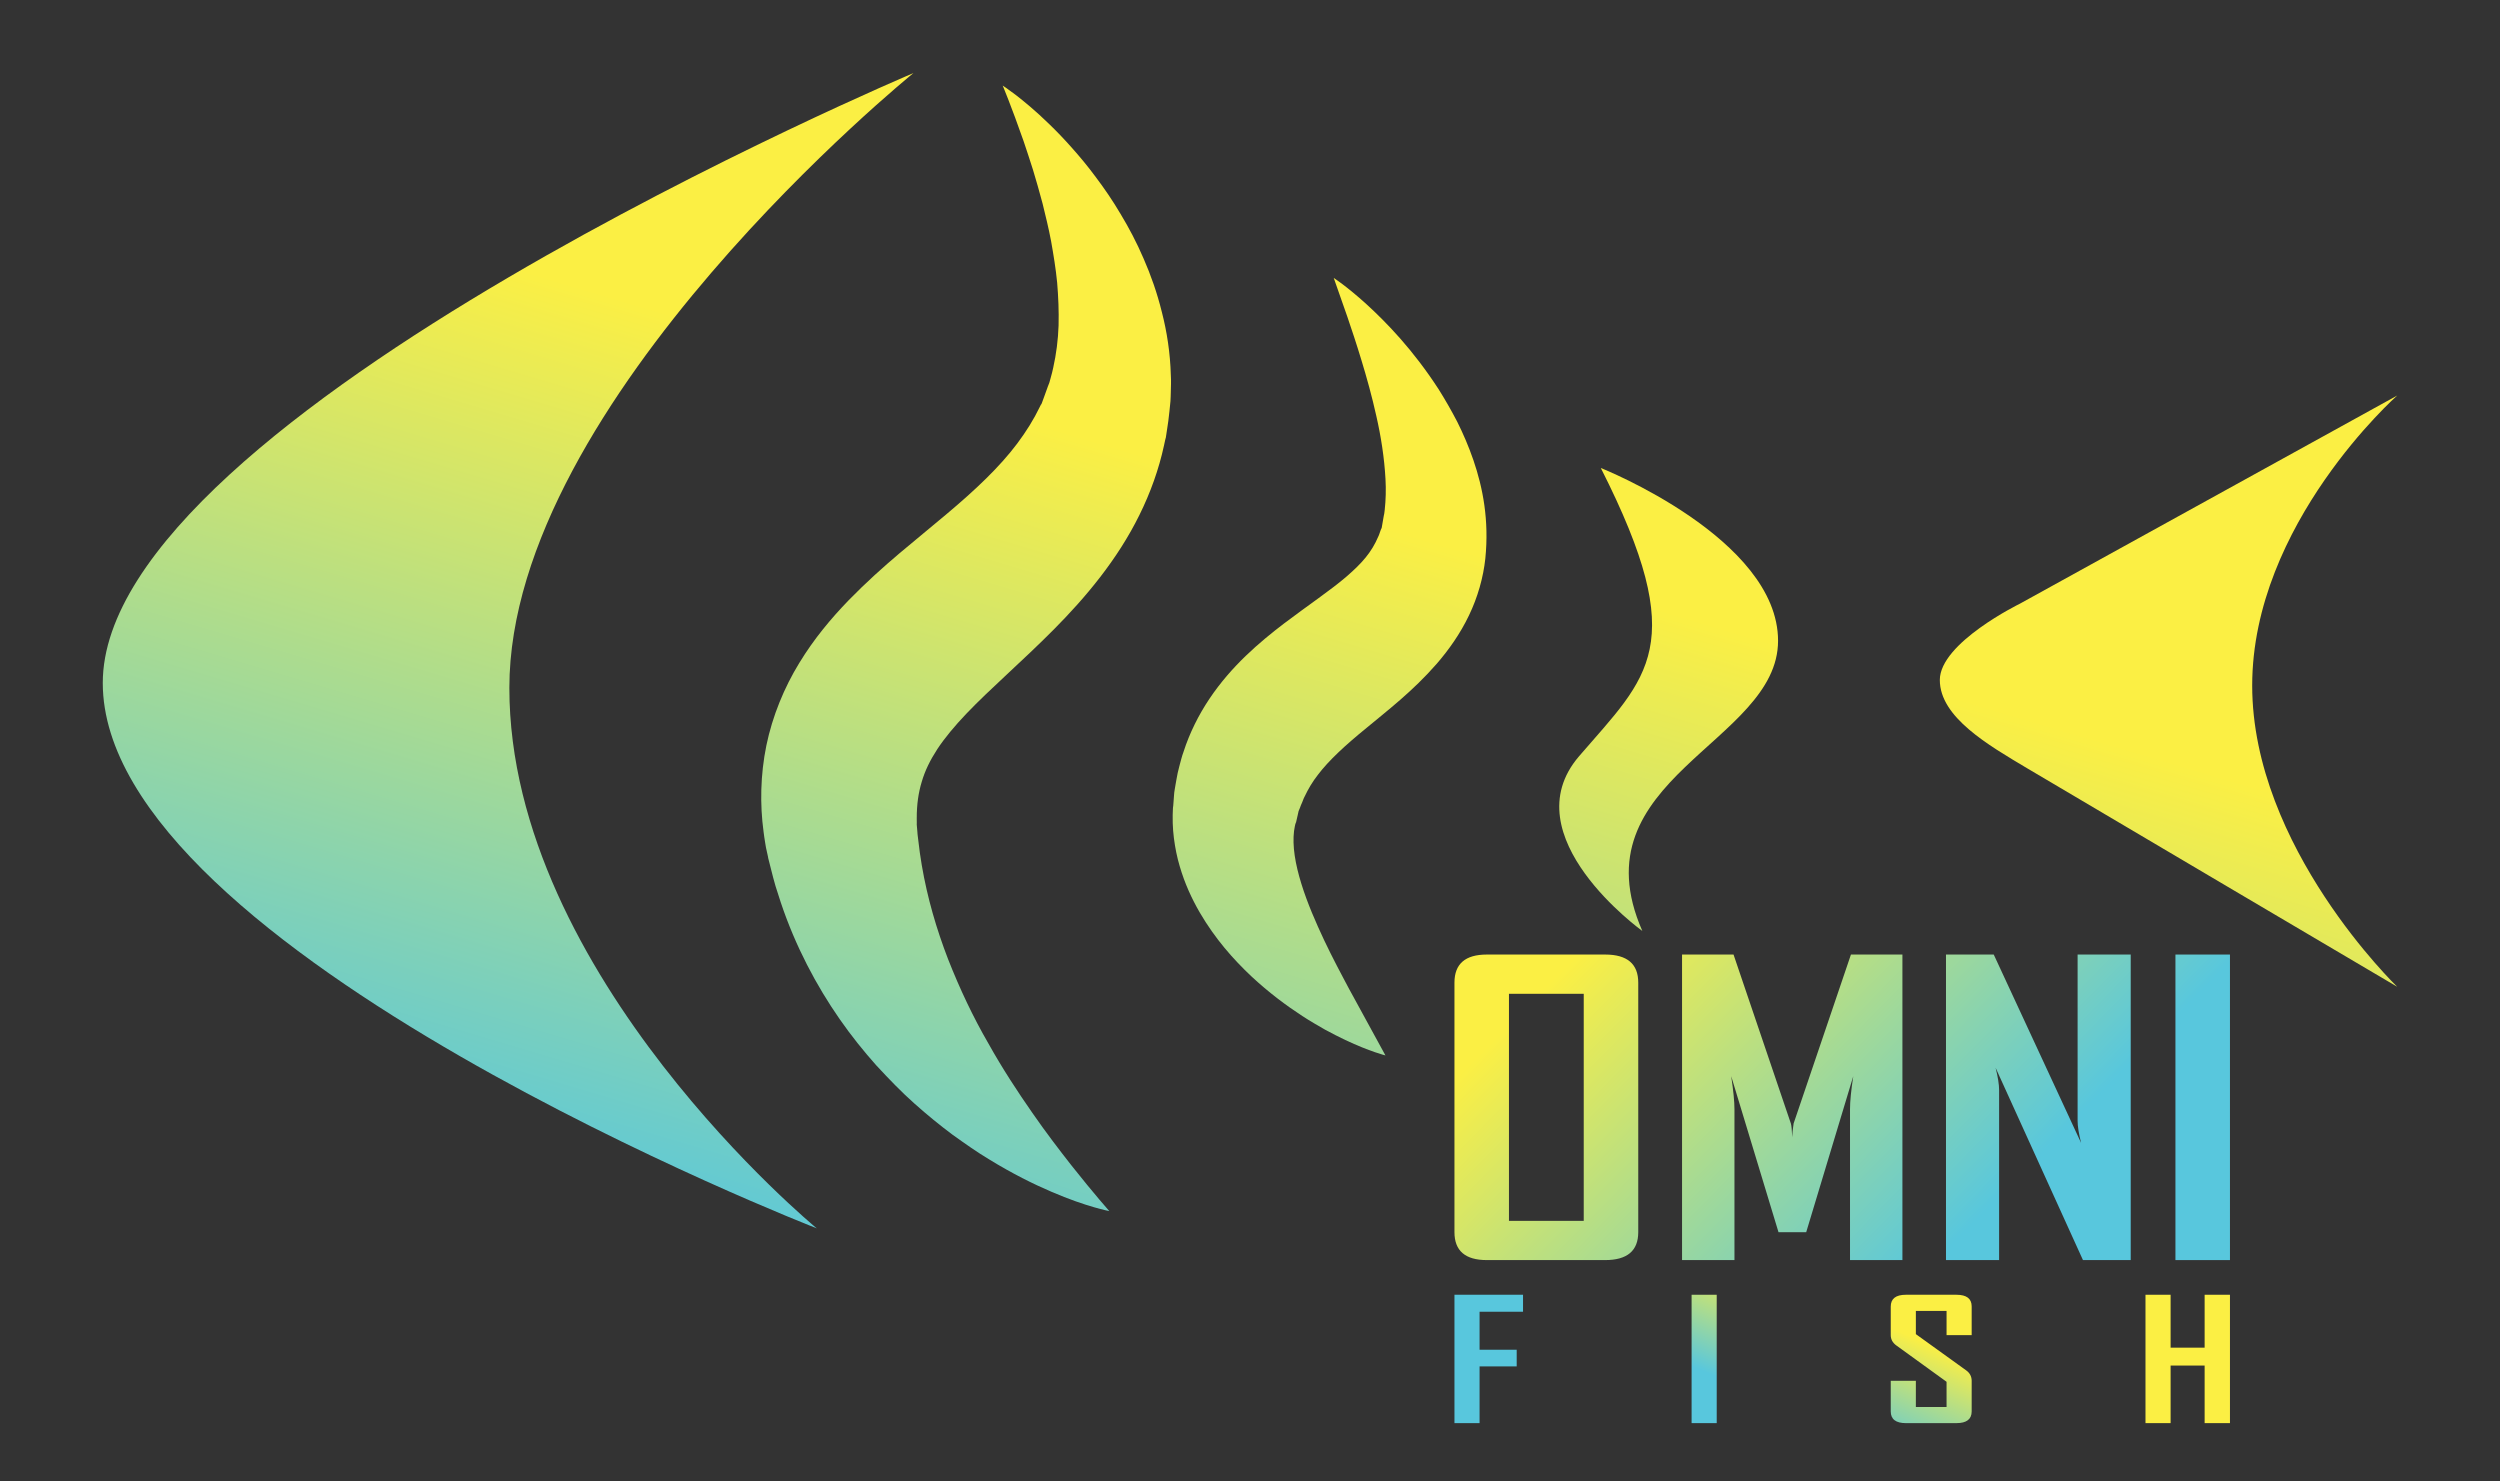 <?xml version="1.0" encoding="utf-8"?>
<!-- Generator: Adobe Illustrator 16.0.0, SVG Export Plug-In . SVG Version: 6.00 Build 0)  -->
<!DOCTYPE svg PUBLIC "-//W3C//DTD SVG 1.1//EN" "http://www.w3.org/Graphics/SVG/1.1/DTD/svg11.dtd">
<svg version="1.1" id="Layer_1" xmlns="http://www.w3.org/2000/svg" xmlns:xlink="http://www.w3.org/1999/xlink" x="0px" y="0px"
	 width="2000px" height="1185px" viewBox="0 0 2000 1185" enable-background="new 0 0 2000 1185" xml:space="preserve">
<rect x="0" y="0" width="2000" height="1185" fill="#333333" stroke="none"/>
<rect width="2000" height="1185" fill="none"/>
<linearGradient id="SVGID_1_" gradientUnits="userSpaceOnUse" x1="-850.953" y1="838.217" x2="-582.954" y2="1102.216">
	<stop  offset="0" style="stop-color:#59C7DE"/>
	<stop  offset="1" style="stop-color:#134C94"/>
</linearGradient>
<path fill="url(#SVGID_1_)" d="M-728.99,985.735c0,14.893-8.824,22.335-26.465,22.335h-94.672c-17.271,0-25.904-7.443-25.904-22.335
	V786.127c0-14.994,8.633-22.49,25.904-22.49h94.672c17.641,0,26.465,7.496,26.465,22.49V985.735z M-772.6,976.678V795.029h-59.822
	v181.649H-772.6z"/>
<linearGradient id="SVGID_2_" gradientUnits="userSpaceOnUse" x1="-754.038" y1="739.832" x2="-486.038" y2="1003.832">
	<stop  offset="0" style="stop-color:#59C7DE"/>
	<stop  offset="1" style="stop-color:#134C94"/>
</linearGradient>
<path fill="url(#SVGID_2_)" d="M-517.654,1008.07h-41.932V887.494c0-6.351,0.869-15.202,2.611-26.553l-37.646,124.793h-22.178
	l-37.832-124.793c1.738,11.559,2.609,20.41,2.609,26.553v120.576h-41.932V763.637h41.186l45.848,135.102
	c0.492,1.461,0.865,5.154,1.117,11.09c0-2.602,0.373-6.299,1.117-11.09l45.846-135.102h41.186V1008.07z"/>
<linearGradient id="SVGID_3_" gradientUnits="userSpaceOnUse" x1="-657.071" y1="641.398" x2="-389.072" y2="905.396">
	<stop  offset="0" style="stop-color:#59C7DE"/>
	<stop  offset="1" style="stop-color:#134C94"/>
</linearGradient>
<path fill="url(#SVGID_3_)" d="M-335.018,1008.07h-38.203l-69.887-153.845c1.863,7.497,2.795,13.381,2.795,17.648v136.196h-42.492
	V763.637h38.207l69.887,150.721c-1.865-7.496-2.797-13.377-2.797-17.648V763.637h42.49V1008.07z"/>
<linearGradient id="SVGID_4_" gradientUnits="userSpaceOnUse" x1="-592.317" y1="575.667" x2="-324.32" y2="839.664">
	<stop  offset="0" style="stop-color:#59C7DE"/>
	<stop  offset="1" style="stop-color:#134C94"/>
</linearGradient>
<path fill="url(#SVGID_4_)" d="M-255.627,1008.07h-43.609V763.637h43.609V1008.07z"/>
<linearGradient id="SVGID_5_" gradientUnits="userSpaceOnUse" x1="-1633.101" y1="361.49" x2="-1633.101" y2="729.77">
	<stop  offset="0" style="stop-color:#FBEF44"/>
	<stop  offset="1" style="stop-color:#B28F2F"/>
</linearGradient>
<path fill="url(#SVGID_5_)" d="M-1386.178,982.684c0,0-571.195-222.135-571.195-436.333s648.545-487.897,648.545-487.897
	s-323.278,261.798-323.278,491.866C-1632.106,780.386-1386.178,982.684-1386.178,982.684z"/>
<g>
	<linearGradient id="SVGID_6_" gradientUnits="userSpaceOnUse" x1="-1266.682" y1="361.49" x2="-1266.682" y2="729.769">
		<stop  offset="0" style="stop-color:#FBEF44"/>
		<stop  offset="1" style="stop-color:#B28F2F"/>
	</linearGradient>
	<path fill="url(#SVGID_6_)" d="M-1152.143,968.885c0,0-4.381-0.82-12.383-3.135c-8-2.32-19.621-6.16-33.908-12.338
		c-14.324-6.119-31.361-14.537-50.043-26.031c-9.434-5.641-18.961-12.375-29.084-19.617c-9.963-7.408-20.121-15.706-30.439-24.884
		c-10.326-9.159-20.354-19.571-30.635-30.665c-10.041-11.29-19.947-23.56-29.268-36.987c-18.643-26.806-35.293-58.159-47.029-93.149
		c-1.414-4.399-2.83-8.815-4.254-13.249c-1.389-4.45-2.402-9.024-3.613-13.571l-1.744-6.863l-0.436-1.718l-0.266-1.495l-0.08-0.37
		l-0.166-0.738l-0.65-2.966l-0.656-2.963l-0.727-4.316c-0.428-2.86-0.977-6.096-1.246-8.676
		c-2.878-21.434-2.547-45.118,2.262-68.716c4.855-23.567,14.322-46.45,26.27-65.938c11.9-19.604,25.781-36.047,39.563-50.289
		c27.717-28.437,55.061-49.139,78.246-68.86c23.289-19.576,42.445-37.64,56.654-56.577c7.102-9.488,13.18-19.175,18.129-29.459
		l0.941-1.923l0.238-0.482c-0.174,0.697,0.559-1.894-0.359,1.5l0.121-0.331l0.492-1.342l1.953-5.335
		c0.986-2.736,1.969-5.461,2.945-8.169l1.211-3.108c0.393-1.157,0.709-2.621,1.078-3.917c0.697-2.672,1.529-5.315,2.025-8.076
		c2.42-10.883,3.9-22.249,4.279-33.724c0.301-11.453-0.193-22.964-1.133-34.276c-1.094-11.284-2.928-22.29-4.803-32.934
		c-1.984-10.61-4.506-20.714-6.859-30.36c-2.479-9.6-5.207-18.583-7.682-27.013c-2.656-8.339-5.184-16.078-7.568-23.092
		c-9.768-27.931-16.658-44.276-16.662-44.276c0,0,3.719,2.371,10.313,7.385c6.533,5.055,15.975,12.731,27.055,23.573
		c5.59,5.393,11.582,11.581,17.816,18.629c6.27,7.037,12.863,14.88,19.381,23.742c6.633,8.814,13.363,18.53,19.74,29.39
		c6.518,10.802,12.83,22.644,18.441,35.741c5.736,13.062,10.797,27.338,14.631,42.91c3.996,15.526,6.646,32.458,7.141,50.464
		c0.307,4.486,0.063,9.064-0.037,13.684c-0.09,2.342-0.092,4.556-0.271,7.043l-0.791,7.815l-0.912,7.902l-0.861,5.84l-0.846,5.618
		l-0.213,1.412l-0.055,0.355c-0.984,3.62-0.324,1.255-0.57,2.173l-0.186,0.877l-0.76,3.51
		c-4.061,18.761-10.785,37.599-19.598,55.402c-17.631,35.84-43.322,66.275-68.596,91.713c-25.326,25.527-50.654,47.157-69.809,67.24
		c-9.559,10.029-17.459,19.545-23.334,28.459c-5.818,8.971-9.818,17.188-12.396,25.966c-2.689,8.74-4.057,18.339-4.029,29.27
		l0.023,3.436l-0.023,1.714l0.262,3.026l0.26,3.02l0.066,0.756l0.033,0.379c-0.07-0.379,0.199,1.369-0.148-0.749l0.158,1.241
		l0.604,4.956c0.676,6.636,1.701,13.196,2.768,19.734c4.422,26.11,11.85,51.418,21.088,75.325
		c9.379,23.836,20.168,46.537,31.996,66.96c11.518,20.658,23.764,39.224,35.197,55.647c11.4,16.493,22.285,30.567,31.436,42.274
		c9.213,11.645,16.811,20.777,22.082,27.018C-1155.098,965.545-1152.143,968.885-1152.143,968.885z"/>
</g>
<g>
	<linearGradient id="SVGID_7_" gradientUnits="userSpaceOnUse" x1="-975.918" y1="361.49" x2="-975.918" y2="729.769">
		<stop  offset="0" style="stop-color:#FBEF44"/>
		<stop  offset="1" style="stop-color:#B28F2F"/>
	</linearGradient>
	<path fill="url(#SVGID_7_)" d="M-931.24,844.344c0,0-12.404-3.04-32.137-12.357c-4.945-2.317-10.266-5.111-16.1-8.212
		c-5.674-3.267-11.889-6.81-18.283-10.978c-12.783-8.352-26.766-18.679-40.984-31.963c-14.115-13.365-28.635-29.551-41.139-50.984
		c-6.193-10.743-11.875-22.865-15.947-36.881c-2.084-6.988-3.611-14.463-4.627-22.362c-0.5-3.948-0.836-8.016-0.953-12.156
		l-0.033-6.283l0.109-3.188l0.063-1.595l0.035-0.802c0.109-0.908-0.223,1.468,0.254-2.146l0.02-0.257
		c0.205-2.721,0.412-5.456,0.617-8.21l0.176-2.057l0.469-3.012l1.084-6.294l1.191-6.313l1.4-5.648
		c1.029-3.734,1.896-7.517,3.271-11.207c4.797-14.942,12.061-29.526,20.773-42.494c17.576-26.193,39.951-45.129,59.537-60.094
		c19.785-14.971,37.48-26.775,50.063-37.601c12.67-10.964,20.084-19.539,25.359-31.875c0.793-1.467,1.152-3.198,1.82-4.813
		l0.457-1.231l0.232-0.62l0.119-0.314c0.117-1.274-0.092,1.573-0.057,1.179l0.041-0.248l0.693-3.995
		c0.363-2.12,0.727-4.229,1.09-6.333c0.277-1.509,0.686-2.87,0.813-5.045c0.861-7.889,1.107-16.268,0.621-24.752
		c-0.918-16.943-3.639-34.23-7.295-50.238c-3.557-16.101-7.781-31.123-11.863-44.519c-4.051-13.417-8.002-25.222-11.344-35.002
		c-6.943-19.8-10.912-31.112-10.912-31.112s2.551,1.689,7.15,5.116c4.563,3.459,11.117,8.699,19.016,15.884
		c15.762,14.403,37.201,36.324,57.816,68.161c5.031,8.02,10.021,16.673,14.877,26.009c4.686,9.416,9.102,19.583,12.9,30.641
		c7.576,22.107,12.619,48.071,9.529,78.647c-1.617,15.179-6.109,31.082-13.105,45.57c-6.943,14.55-16.127,27.481-25.688,38.55
		c-19.326,22.169-39.664,37.583-56.311,51.464c-16.855,13.759-29.969,25.8-38.709,37.304c-4.496,5.737-7.873,11.462-10.766,17.604
		c-0.855,1.464-1.295,3.147-1.998,4.712l-1.021,2.341l-0.648,1.801l-0.752,1.791c-0.133,0.359-0.268,0.47-0.414,1.037l-0.436,2.017
		c-0.611,2.687-1.223,5.364-1.832,8.032l-0.057,0.246c0.447-3.449,0.105-0.892,0.199-1.637l-0.055,0.216l-0.117,0.437l-0.256,0.872
		l-0.422,1.837c-0.229,1.26-0.496,2.579-0.67,3.979c-0.379,2.794-0.416,5.854-0.377,9.137c0.162,6.56,1.301,13.938,3.107,21.494
		c3.639,15.193,9.807,30.963,16.373,45.65c6.557,14.765,13.643,28.58,20.211,40.935c3.277,6.194,6.373,12.111,9.416,17.478
		c3.002,5.496,5.762,10.545,8.248,15.101C-937.115,833.585-931.24,844.344-931.24,844.344z"/>
</g>
<linearGradient id="SVGID_8_" gradientUnits="userSpaceOnUse" x1="-704.669" y1="361.49" x2="-704.669" y2="729.769">
	<stop  offset="0" style="stop-color:#FBEF44"/>
	<stop  offset="1" style="stop-color:#B28F2F"/>
</linearGradient>
<path fill="url(#SVGID_8_)" d="M-725.73,744.768c0,0-105.611-75.862-50.574-139.822c55.035-63.963,89.727-87.765,17.346-230.563
	c0,0,141.814,56.316,141.814,138.232C-617.145,594.53-779.281,622.793-725.73,744.768z"/>
<linearGradient id="SVGID_9_" gradientUnits="userSpaceOnUse" x1="-304.771" y1="361.49" x2="-304.771" y2="729.769">
	<stop  offset="0" style="stop-color:#FBEF44"/>
	<stop  offset="1" style="stop-color:#B28F2F"/>
</linearGradient>
<path fill="url(#SVGID_9_)" d="M-121.809,316.405L-423.77,483.003c0,0-63.963,31.237-63.963,60.987
	c0,29.749,38.676,52.064,69.914,70.656c31.236,18.592,296.01,174.781,296.01,174.781s-116.025-111.563-116.025-240.973
	C-237.834,419.042-121.809,316.405-121.809,316.405z"/>
<g>
	<linearGradient id="SVGID_10_" gradientUnits="userSpaceOnUse" x1="-799.938" y1="944.996" x2="-835.937" y2="1028.995">
		<stop  offset="0" style="stop-color:#59C7DE"/>
		<stop  offset="1" style="stop-color:#134C94"/>
	</linearGradient>
	<path fill="url(#SVGID_10_)" d="M-821.168,1049.391h-34.77v30.381h29.703v13.322h-29.703v45.41h-20.094v-102.697h54.863V1049.391z"
		/>
	<linearGradient id="SVGID_11_" gradientUnits="userSpaceOnUse" x1="-643.987" y1="1011.83" x2="-679.987" y2="1095.83">
		<stop  offset="0" style="stop-color:#59C7DE"/>
		<stop  offset="1" style="stop-color:#134C94"/>
	</linearGradient>
	<path fill="url(#SVGID_11_)" d="M-666.223,1138.504h-20.094v-102.697h20.094V1138.504z"/>
	<linearGradient id="SVGID_12_" gradientUnits="userSpaceOnUse" x1="-490.524" y1="1077.6" x2="-526.524" y2="1161.599">
		<stop  offset="0" style="stop-color:#59C7DE"/>
		<stop  offset="1" style="stop-color:#134C94"/>
	</linearGradient>
	<path fill="url(#SVGID_12_)" d="M-462.256,1129.121c0,6.256-4.066,9.383-12.193,9.383h-40.441c-8.068,0-12.105-3.127-12.105-9.383
		v-24.477h20.092v20.934h24.557v-20.146l-40.27-29.137c-2.918-2.143-4.379-4.877-4.379-8.203v-22.834
		c0-6.301,4.037-9.451,12.105-9.451h40.441c8.127,0,12.193,3.109,12.193,9.322v22.963h-20.092v-19.355h-24.557v18.568l40.27,29.006
		c2.918,2.1,4.379,4.877,4.379,8.334V1129.121z"/>
	<linearGradient id="SVGID_13_" gradientUnits="userSpaceOnUse" x1="-317.16" y1="1151.898" x2="-353.16" y2="1235.898">
		<stop  offset="0" style="stop-color:#59C7DE"/>
		<stop  offset="1" style="stop-color:#134C94"/>
	</linearGradient>
	<path fill="url(#SVGID_13_)" d="M-255.627,1138.504h-20.262v-46.064h-27.219v46.064h-20.092v-102.697h20.092v42.326h27.219v-42.326
		h20.262V1138.504z"/>
</g>
<linearGradient id="SVGID_14_" gradientUnits="userSpaceOnUse" x1="1188.639" y1="838.217" x2="1456.638" y2="1102.216">
	<stop  offset="0" style="stop-color:#FBEF44"/>
	<stop  offset="1" style="stop-color:#58C7DD"/>
</linearGradient>
<path fill="url(#SVGID_14_)" d="M1310.602,985.735c0,14.893-8.824,22.335-26.465,22.335h-94.672
	c-17.271,0-25.904-7.443-25.904-22.335V786.127c0-14.994,8.633-22.49,25.904-22.49h94.672c17.641,0,26.465,7.496,26.465,22.49
	V985.735z M1266.992,976.678V795.029h-59.822v181.649H1266.992z"/>
<linearGradient id="SVGID_15_" gradientUnits="userSpaceOnUse" x1="1285.555" y1="739.832" x2="1553.554" y2="1003.832">
	<stop  offset="0" style="stop-color:#FBEF44"/>
	<stop  offset="1" style="stop-color:#58C7DD"/>
</linearGradient>
<path fill="url(#SVGID_15_)" d="M1521.938,1008.07h-41.932V887.494c0-6.351,0.869-15.202,2.611-26.553l-37.646,124.793h-22.178
	l-37.832-124.793c1.738,11.559,2.609,20.41,2.609,26.553v120.576h-41.932V763.637h41.186l45.848,135.102
	c0.492,1.461,0.865,5.154,1.117,11.09c0-2.602,0.373-6.299,1.117-11.09l45.846-135.102h41.186V1008.07z"/>
<linearGradient id="SVGID_16_" gradientUnits="userSpaceOnUse" x1="1382.522" y1="641.398" x2="1650.521" y2="905.397">
	<stop  offset="0" style="stop-color:#FBEF44"/>
	<stop  offset="1" style="stop-color:#58C7DD"/>
</linearGradient>
<path fill="url(#SVGID_16_)" d="M1704.574,1008.07h-38.203l-69.887-153.845c1.863,7.497,2.795,13.381,2.795,17.648v136.196h-42.492
	V763.637h38.207l69.887,150.721c-1.865-7.496-2.797-13.377-2.797-17.648V763.637h42.49V1008.07z"/>
<linearGradient id="SVGID_17_" gradientUnits="userSpaceOnUse" x1="1447.273" y1="575.667" x2="1715.271" y2="839.664">
	<stop  offset="0" style="stop-color:#FBEF44"/>
	<stop  offset="1" style="stop-color:#58C7DD"/>
</linearGradient>
<path fill="url(#SVGID_17_)" d="M1783.965,1008.07h-43.609V763.637h43.609V1008.07z"/>
<linearGradient id="SVGID_18_" gradientUnits="userSpaceOnUse" x1="520.026" y1="245.752" x2="316.067" y2="929.615">
	<stop  offset="0" style="stop-color:#FBEF44"/>
	<stop  offset="1" style="stop-color:#58C7DD"/>
</linearGradient>
<path fill="url(#SVGID_18_)" d="M653.414,982.684c0,0-571.195-222.135-571.195-436.333S730.764,58.454,730.764,58.454
	S407.485,320.252,407.485,550.32C407.485,780.386,653.414,982.684,653.414,982.684z"/>
<g>
	<linearGradient id="SVGID_19_" gradientUnits="userSpaceOnUse" x1="878.164" y1="352.565" x2="674.205" y2="1036.428">
		<stop  offset="0" style="stop-color:#FBEF44"/>
		<stop  offset="1" style="stop-color:#58C7DD"/>
	</linearGradient>
	<path fill="url(#SVGID_19_)" d="M887.449,968.885c0,0-4.381-0.82-12.383-3.135c-8-2.32-19.621-6.16-33.908-12.338
		c-14.324-6.119-31.361-14.537-50.043-26.031c-9.434-5.641-18.961-12.375-29.084-19.617c-9.963-7.408-20.121-15.706-30.439-24.884
		c-10.326-9.159-20.354-19.571-30.635-30.665c-10.041-11.29-19.947-23.56-29.268-36.987c-18.643-26.806-35.293-58.159-47.029-93.149
		c-1.414-4.399-2.83-8.815-4.254-13.249c-1.389-4.45-2.402-9.024-3.613-13.571l-1.744-6.863l-0.436-1.718l-0.266-1.495l-0.08-0.37
		l-0.166-0.738l-0.65-2.966l-0.656-2.963l-0.727-4.316c-0.428-2.86-0.977-6.096-1.246-8.676
		c-2.878-21.434-2.547-45.118,2.262-68.716c4.855-23.567,14.322-46.45,26.27-65.938c11.9-19.604,25.781-36.047,39.563-50.289
		c27.717-28.437,55.061-49.139,78.246-68.86c23.289-19.576,42.445-37.64,56.654-56.577c7.102-9.488,13.18-19.175,18.129-29.459
		l0.941-1.923l0.238-0.482c-0.174,0.697,0.559-1.894-0.359,1.5l0.121-0.331l0.492-1.342l1.953-5.335
		c0.986-2.736,1.969-5.461,2.945-8.169l1.211-3.108c0.393-1.157,0.709-2.621,1.078-3.917c0.697-2.672,1.529-5.315,2.025-8.076
		c2.42-10.883,3.9-22.249,4.279-33.724c0.301-11.453-0.193-22.964-1.133-34.276c-1.094-11.284-2.928-22.29-4.803-32.934
		c-1.984-10.61-4.506-20.714-6.859-30.36c-2.479-9.6-5.207-18.583-7.682-27.013c-2.656-8.339-5.184-16.078-7.568-23.092
		c-9.768-27.931-16.658-44.276-16.662-44.276c0,0,3.719,2.371,10.313,7.385c6.533,5.055,15.975,12.731,27.055,23.573
		c5.59,5.393,11.582,11.581,17.816,18.629c6.27,7.037,12.863,14.88,19.381,23.742c6.633,8.814,13.363,18.53,19.74,29.39
		c6.518,10.802,12.83,22.644,18.441,35.741c5.736,13.062,10.797,27.338,14.631,42.91c3.996,15.526,6.646,32.458,7.141,50.464
		c0.307,4.486,0.063,9.064-0.037,13.684c-0.09,2.342-0.092,4.556-0.271,7.043l-0.791,7.815l-0.912,7.902l-0.861,5.84l-0.846,5.618
		l-0.213,1.412l-0.055,0.355c-0.984,3.62-0.324,1.255-0.57,2.173l-0.186,0.877l-0.76,3.51
		c-4.061,18.761-10.785,37.599-19.598,55.402c-17.631,35.84-43.322,66.275-68.596,91.713c-25.326,25.527-50.654,47.157-69.809,67.24
		c-9.559,10.029-17.459,19.545-23.334,28.459c-5.818,8.971-9.818,17.188-12.396,25.966c-2.689,8.74-4.057,18.339-4.029,29.27
		l0.023,3.436l-0.023,1.714l0.262,3.026l0.26,3.02l0.066,0.756l0.033,0.379c-0.07-0.379,0.199,1.369-0.148-0.749l0.158,1.241
		l0.604,4.956c0.676,6.636,1.701,13.196,2.768,19.734c4.422,26.11,11.85,51.418,21.088,75.325
		c9.379,23.836,20.168,46.537,31.996,66.96c11.518,20.658,23.764,39.224,35.197,55.647c11.4,16.493,22.285,30.567,31.436,42.274
		c9.213,11.645,16.811,20.777,22.082,27.018C884.494,965.545,887.449,968.885,887.449,968.885z"/>
</g>
<g>
	<linearGradient id="SVGID_20_" gradientUnits="userSpaceOnUse" x1="1116.759" y1="423.725" x2="912.8" y2="1107.588">
		<stop  offset="0" style="stop-color:#FBEF44"/>
		<stop  offset="1" style="stop-color:#58C7DD"/>
	</linearGradient>
	<path fill="url(#SVGID_20_)" d="M1108.352,844.344c0,0-12.404-3.04-32.137-12.357c-4.945-2.317-10.266-5.111-16.1-8.212
		c-5.674-3.267-11.889-6.81-18.283-10.978c-12.783-8.352-26.766-18.679-40.984-31.963c-14.115-13.365-28.635-29.551-41.139-50.984
		c-6.193-10.743-11.875-22.865-15.947-36.881c-2.084-6.988-3.611-14.463-4.627-22.362c-0.5-3.948-0.836-8.016-0.953-12.156
		l-0.033-6.283l0.109-3.188l0.063-1.595l0.035-0.802c0.109-0.908-0.223,1.468,0.254-2.146l0.02-0.257
		c0.205-2.721,0.412-5.456,0.617-8.21l0.176-2.057l0.469-3.012l1.084-6.294l1.191-6.313l1.4-5.648
		c1.029-3.734,1.896-7.517,3.271-11.207c4.797-14.942,12.061-29.526,20.773-42.494c17.576-26.193,39.951-45.129,59.537-60.094
		c19.785-14.971,37.48-26.775,50.063-37.601c12.67-10.964,20.084-19.539,25.359-31.875c0.793-1.467,1.152-3.198,1.82-4.813
		l0.457-1.231l0.232-0.62l0.119-0.314c0.117-1.274-0.092,1.573-0.057,1.179l0.041-0.248l0.693-3.995
		c0.363-2.12,0.727-4.229,1.09-6.333c0.277-1.509,0.686-2.87,0.813-5.045c0.861-7.889,1.107-16.268,0.621-24.752
		c-0.918-16.943-3.639-34.23-7.295-50.238c-3.557-16.101-7.781-31.123-11.863-44.519c-4.051-13.417-8.002-25.222-11.344-35.002
		c-6.943-19.8-10.912-31.112-10.912-31.112s2.551,1.689,7.15,5.116c4.563,3.459,11.117,8.699,19.016,15.884
		c15.762,14.403,37.201,36.324,57.816,68.161c5.031,8.02,10.021,16.673,14.877,26.009c4.686,9.416,9.102,19.583,12.9,30.641
		c7.576,22.107,12.619,48.071,9.529,78.647c-1.617,15.179-6.109,31.082-13.105,45.57c-6.943,14.55-16.127,27.481-25.688,38.55
		c-19.326,22.169-39.664,37.583-56.311,51.464c-16.855,13.759-29.969,25.8-38.709,37.304c-4.496,5.737-7.873,11.462-10.766,17.604
		c-0.855,1.464-1.295,3.147-1.998,4.712l-1.021,2.341l-0.648,1.801l-0.752,1.791c-0.133,0.359-0.268,0.47-0.414,1.037l-0.436,2.017
		c-0.611,2.687-1.223,5.364-1.832,8.032l-0.057,0.246c0.447-3.449,0.105-0.892,0.199-1.637l-0.055,0.216l-0.117,0.437l-0.256,0.872
		l-0.422,1.837c-0.229,1.26-0.496,2.579-0.67,3.979c-0.379,2.794-0.416,5.854-0.377,9.137c0.162,6.56,1.301,13.938,3.107,21.494
		c3.639,15.193,9.807,30.963,16.373,45.65c6.557,14.765,13.643,28.58,20.211,40.935c3.277,6.194,6.373,12.111,9.416,17.478
		c3.002,5.496,5.762,10.545,8.248,15.101C1102.477,833.585,1108.352,844.344,1108.352,844.344z"/>
</g>
<linearGradient id="SVGID_21_" gradientUnits="userSpaceOnUse" x1="1339.004" y1="490.009" x2="1135.045" y2="1173.872">
	<stop  offset="0" style="stop-color:#FBEF44"/>
	<stop  offset="1" style="stop-color:#58C7DD"/>
</linearGradient>
<path fill="url(#SVGID_21_)" d="M1313.861,744.768c0,0-105.611-75.862-50.574-139.822c55.035-63.963,89.727-87.765,17.346-230.563
	c0,0,141.814,56.316,141.814,138.232C1422.447,594.53,1260.311,622.793,1313.861,744.768z"/>
<linearGradient id="SVGID_22_" gradientUnits="userSpaceOnUse" x1="1750.437" y1="612.717" x2="1546.478" y2="1296.58">
	<stop  offset="0" style="stop-color:#FBEF44"/>
	<stop  offset="1" style="stop-color:#58C7DD"/>
</linearGradient>
<path fill="url(#SVGID_22_)" d="M1917.783,316.405l-301.961,166.599c0,0-63.963,31.237-63.963,60.987
	c0,29.749,38.676,52.064,69.914,70.656c31.236,18.592,296.01,174.781,296.01,174.781s-116.025-111.563-116.025-240.973
	C1801.758,419.042,1917.783,316.405,1917.783,316.405z"/>
<g>
	<linearGradient id="SVGID_23_" gradientUnits="userSpaceOnUse" x1="1239.653" y1="944.996" x2="1203.654" y2="1028.995">
		<stop  offset="0" style="stop-color:#FBEF44"/>
		<stop  offset="1" style="stop-color:#58C7DD"/>
	</linearGradient>
	<path fill="url(#SVGID_23_)" d="M1218.424,1049.391h-34.77v30.381h29.703v13.322h-29.703v45.41h-20.094v-102.697h54.863V1049.391z"
		/>
	<linearGradient id="SVGID_24_" gradientUnits="userSpaceOnUse" x1="1395.604" y1="1011.83" x2="1359.605" y2="1095.83">
		<stop  offset="0" style="stop-color:#FBEF44"/>
		<stop  offset="1" style="stop-color:#58C7DD"/>
	</linearGradient>
	<path fill="url(#SVGID_24_)" d="M1373.369,1138.504h-20.094v-102.697h20.094V1138.504z"/>
	<linearGradient id="SVGID_25_" gradientUnits="userSpaceOnUse" x1="1549.067" y1="1077.6" x2="1513.068" y2="1161.599">
		<stop  offset="0" style="stop-color:#FBEF44"/>
		<stop  offset="1" style="stop-color:#58C7DD"/>
	</linearGradient>
	<path fill="url(#SVGID_25_)" d="M1577.336,1129.121c0,6.256-4.066,9.383-12.193,9.383h-40.441c-8.068,0-12.105-3.127-12.105-9.383
		v-24.477h20.092v20.934h24.557v-20.146l-40.27-29.137c-2.918-2.143-4.379-4.877-4.379-8.203v-22.834
		c0-6.301,4.037-9.451,12.105-9.451h40.441c8.127,0,12.193,3.109,12.193,9.322v22.963h-20.092v-19.355h-24.557v18.568l40.27,29.006
		c2.918,2.1,4.379,4.877,4.379,8.334V1129.121z"/>
	<linearGradient id="SVGID_26_" gradientUnits="userSpaceOnUse" x1="1722.432" y1="1151.898" x2="1686.432" y2="1235.898">
		<stop  offset="0" style="stop-color:#FBEF44"/>
		<stop  offset="1" style="stop-color:#58C7DD"/>
	</linearGradient>
	<path fill="url(#SVGID_26_)" d="M1783.965,1138.504h-20.262v-46.064h-27.219v46.064h-20.092v-102.697h20.092v42.326h27.219v-42.326
		h20.262V1138.504z"/>
</g>
</svg>
